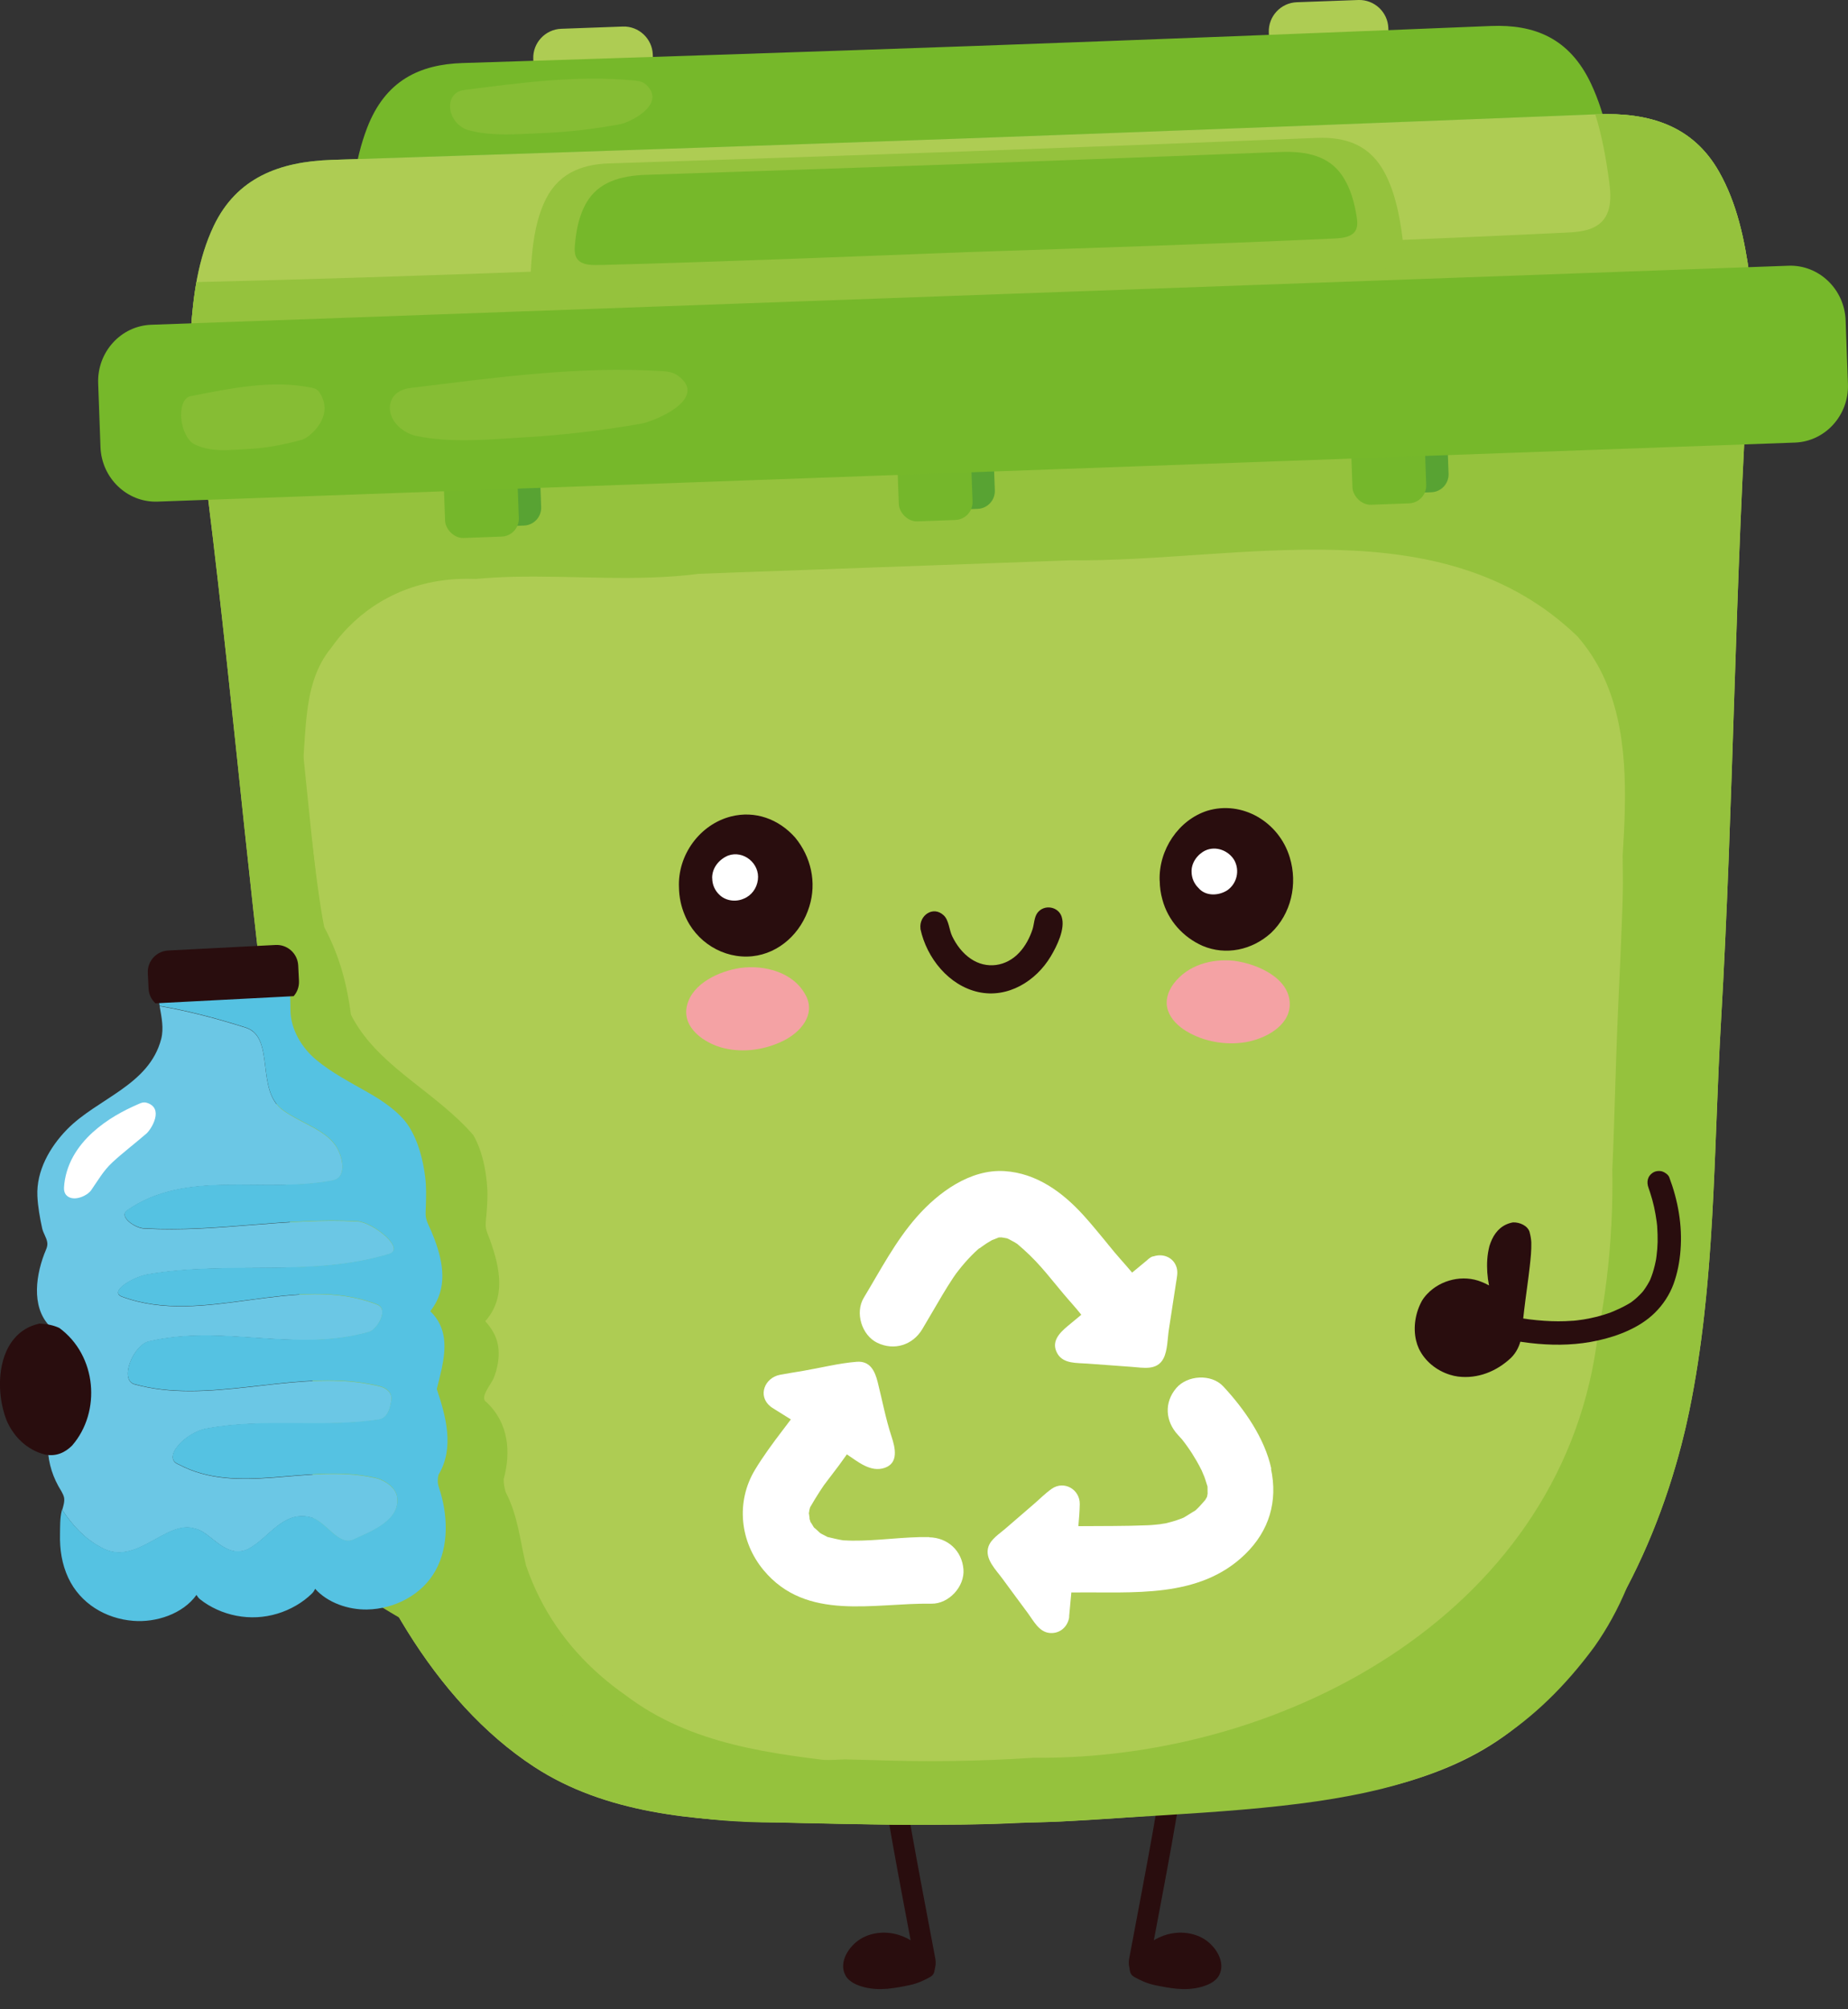 <?xml version="1.0" encoding="UTF-8"?>
<svg xmlns="http://www.w3.org/2000/svg" version="1.1" viewBox="0 0 2639.3 2868.9">
  <rect x="0" y="0" width="2639.3" height="2868.9" fill="#333333" stroke="none"/>
  <defs>
    <style>
      .cls-1 {
        fill: #111;
      }

      .cls-2 {
        fill: #290d0e;
      }

      .cls-3 {
        fill: #76b82a;
      }

      .cls-4 {
        fill: #75b72b;
      }

      .cls-5 {
        fill: #fff;
      }

      .cls-6 {
        fill: #58a333;
      }

      .cls-7 {
        fill: #69b42e;
      }

      .cls-8 {
        fill: none;
        stroke: #fff;
        stroke-miterlimit: 10;
      }

      .cls-9 {
        fill: #aecc53;
      }

      .cls-10 {
        fill: #55c2e2;
      }

      .cls-11 {
        fill: #6bc7e5;
      }

      .cls-12 {
        fill: #95c23d;
      }

      .cls-13 {
        fill: #67b439;
      }

      .cls-14 {
        fill: #5cb130;
      }

      .cls-15 {
        fill: #f4a2a4;
      }

      .cls-16 {
        opacity: .5;
      }

      .cls-17 {
        opacity: 0;
      }
    </style>
  </defs>
  <!-- Generator: Adobe Illustrator 28.7.0, SVG Export Plug-In . SVG Version: 1.2.0 Build 136)  -->
  <g>
    <g id="Ebene_1">
      <g id="_Ńëîé_1">
        <g>
          <g>
            <g class="cls-17">
              <path class="cls-1" d="M1048.3,2813.1c-4.8,37.5,56.2,43.4,79.6,48,83.2,16.5,167.7,3.2,250.7-7.6,9.4-1.9,18.8-3.7,28.2-5.3,86.7-14.2,171.6,10.8,258.1,13.6,71.9,2.4,144.1,1.1,215.8-8.8,11.4-1.6,31.1-3.2,38.4-18.2,7.3-15.1-.3-26.6-10.8-31.7-51.1-24.7-106.7-24.7-160-27.3-108.7-5.3-215.9,29.7-324.2,20.9-24.1-1.9-47.9-7.2-71.8-12.1-7.9-1.6-15.9-3.3-23.9-4.7-45.5-8.2-92-9.6-138-6.8-23.5,1.4-46.9,3.7-70.3,7-19.2,2.8-45.1,3.2-61.4,15.3-6.1,4.6-9.4,10.9-10.2,17.6h0Z"/>
            </g>
            <g>
              <path class="cls-2" d="M1681,2357c-.9,12.2-1.6,24.6-3.2,36.9v-.8c0,1.5,0,3.9-.3,5.7-1.4,14.5-3,28.9-4.7,43.3-3.5,29.2-7.6,58.2-12,87.1-8.9,57.5-19.3,114.4-30,171.2-6.1,32.2-12.2,64.3-18.2,96.5-2,10.6,2.5,23.3,10.2,25.8,7.7,2.5,15.9-3.3,18-14.6,21.4-115,44.8-229.5,59.3-346.8,2.1-17.2,4-34.4,5.7-51.7,1.7-17.3,3.2-34.6,4.5-52.2.8-11.1-7.3-21.9-14.6-21.6-8.6.4-13.8,9.3-14.6,21.3h0Z"/>
              <g>
                <path class="cls-2" d="M1625.9,2811.6c3.3,1.9,6.8,3.7,10.3,5.3s7.2,3,11,4.2c13.6,2.9,31.5,7,47.9,6.4,4.1-.1,8.1-.6,11.9-1.4,2.8-.6,5.8-1.3,8.9-2.4,3-1,6-2.4,8.6-4,8.6-4.5,8.6-14.5,5.1-22.4-5-8.6-10.7-15.7-19.3-19.9-2.3-1.2-4.6-2.1-7-2.9-21.4-7.1-46.4,0-62.9,17.4-1.4,1.4-2.9,2.9-4.2,4.5-1.6,4-5.9,6.2-7.6,10.2-1,1.6-1.8,3.2-2.6,4.9h0Z"/>
                <path class="cls-2" d="M1619.5,2822.4c9.3,5.3,19.3,9.7,29.8,11.9s21,4.2,31.7,5.2c11.1,1,22.2.5,33-2.2,10.1-2.6,21.9-7.3,27.1-17,10.2-19.1-5.4-42.1-21.7-52-16.7-10.2-38.6-11.4-56.9-4.9-10.7,3.8-20.4,9.6-28.7,17.4-1.7,1.6-3.3,3.3-4.9,5-1.3,1.4-2.6,2.8-3.6,4.4-.2.6-.6,1.2-.9,1.7,1-1.2,1-1.3.1-.2-4.1,3.9-7,8.6-9.4,13.6-2.8,5.9-1.8,13.8,4.5,17.1,5.6,2.9,14.1,1.8,17.1-4.5.8-1.7,1.7-3.3,2.6-4.9.3-.6,2.1-2.9.2-.8.4-.5.9-1,1.3-1.4,1.6-1.8,3.2-3.5,4.6-5.4,0,0,1.5-2.7.7-1.3-.6.6-.5.5.5-.6.6-.6,1.1-1.2,1.7-1.8,1.3-1.4,2.7-2.7,4.1-4,.6-.5,1.1-1,1.7-1.5,0,0,2.7-2.2,1.3-1.1-1.4,1.1,1.5-1.1,1.4-1,.8-.5,1.5-1,2.3-1.5,1.7-1.1,3.4-2.1,5.2-3,1-.5,1.9-.9,2.9-1.4-.4.2-2.2.9,0,0,1.7-.6,3.4-1.2,5.1-1.8,1.7-.5,3.4-.9,5.2-1.3.7-.1,1.4-.2,2.1-.4,1.5-.2,1.4-.2-.2,0,.7,0,1.4-.1,2.1-.2,3.1-.2,6.3-.2,9.5,0,.6,0,3.9.7.8,0,.7.1,1.4.2,2.1.4,2.1.4,4.1,1,6.1,1.6-.3-.1,3.5,1.3,2,.7-1.5-.6,2.2,1.1,1.9.9,1.6.8,3.1,1.7,4.6,2.7,1.9,1.3.4.3,0,0,.8.7,1.6,1.4,2.3,2.1.5.5,1,1,1.5,1.5.3.3,2.6,3.1,1.8,2-1.1-1.4,1,1.4,1,1.4.4.6.8,1.2,1.2,1.8.6.9,1.2,1.9,1.8,2.9,1.4,2.1.2.3,0-.3.3.8,1.6,3.6,1.2,4.5,0-.5-.1-1-.2-1.5,0,.6,0,1.2,0,1.8s0,.6,0,.9c-.1,1.4,0,1.2.1-.7-.1,0-.2,1.6-.5,1.7.2-.5.4-.9.6-1.4-.3.5-.6,1-.9,1.5,1.1-2.1.6-1.2.2-.5.4-.2.7-.5,1.1-.8-.6.4-1.1.7-1.7,1-.7.4-1.3.8-2,1.1-.2,0-3.7,1.7-1.4.7-2,.8-4.1,1.5-6.1,2-2.1.6-4.1,1-6.2,1.4,0,0-4.2.6-1.9.3-.9.1-1.8.2-2.7.2-4.7.3-9.5.2-14.2-.1-2.4-.2-4.7-.4-7.1-.7-2.4-.3,2.9.5-1.1-.2-1.3-.2-2.5-.4-3.8-.6-4.8-.8-9.6-1.8-14.5-2.8-4.4-.9-8.5-2.1-12.8-3.6-3.9-1.5,1,.5-1.2-.5-1.4-.6-2.8-1.2-4.1-1.9-2.3-1.1-4.6-2.3-6.8-3.6-5.7-3.2-13.9-1.5-17.1,4.5-3.1,5.9-1.6,13.6,4.5,17.1h0Z"/>
              </g>
            </g>
            <g>
              <path class="cls-2" d="M1267.5,2357.5c.5,7.3,1.1,14.5,1.7,21.8.3,3.4.6,6.9.9,10.3.1,1.5.3,3.1.4,4.6-.3-2.8.4,3.9.5,4.7,1.4,14.4,3,28.9,4.7,43.2,3.5,29.2,7.6,58.2,12,87.1,8.9,57.5,19.3,114.4,30,171.2,6.1,32.2,12.2,64.3,18.2,96.5,2,10.6-2.5,23.3-10.2,25.8-7.7,2.5-15.9-3.3-18-14.6-21.4-115-44.8-229.5-59.3-346.8-2.1-17.2-4-34.4-5.7-51.7s-3.2-34.6-4.5-51.9c-.8-11,7.2-21.5,14.6-21,8.6.6,13.8,9.3,14.7,21h0Z"/>
              <g>
                <path class="cls-2" d="M1322.7,2811.6c-3.3,1.9-6.8,3.7-10.3,5.3-3.6,1.6-7.2,3-11,4.2-13.6,2.9-31.5,7-47.9,6.4-4.1-.1-8.1-.6-11.9-1.4-2.8-.6-5.8-1.3-8.8-2.4-3-1-6-2.4-8.6-4-8.6-4.5-8.6-14.5-5.1-22.4,5-8.6,10.7-15.7,19.3-19.9,2.3-1.2,4.6-2.1,7-2.9,21.4-7.1,46.4,0,62.9,17.4,1.4,1.4,2.9,2.9,4.2,4.5,1.6,4,5.9,6.2,7.6,10.2,1,1.6,1.8,3.2,2.6,4.9h0Z"/>
                <path class="cls-2" d="M1329,2822.4c-9.3,5.3-19.3,9.7-29.8,11.9s-21,4.2-31.7,5.2c-11.1,1-22.2.5-33-2.2-10.1-2.6-21.9-7.3-27.1-17-10.2-19.1,5.4-42.1,21.7-52,16.7-10.2,38.6-11.4,56.8-4.9,10.7,3.8,20.4,9.6,28.7,17.4,1.7,1.6,3.3,3.3,4.9,5,1.3,1.4,2.6,2.8,3.6,4.4.2.6.6,1.2.9,1.7-1-1.2-1-1.3-.1-.2,4.1,3.9,7,8.6,9.4,13.6,2.8,5.9,1.8,13.8-4.5,17.1-5.6,2.9-14.1,1.8-17.1-4.5-.8-1.7-1.7-3.3-2.6-4.9-.3-.6-2.1-2.9-.2-.8-.4-.5-.9-1-1.3-1.4-1.6-1.8-3.2-3.5-4.6-5.4,0,0-1.5-2.7-.7-1.3.6.6.5.5-.5-.6-.6-.6-1.1-1.2-1.7-1.8-1.3-1.4-2.7-2.7-4.1-4-.6-.5-1.1-1-1.7-1.5,0,0-2.7-2.2-1.3-1.1,1.4,1.1-1.5-1.1-1.4-1-.8-.5-1.5-1-2.3-1.5-1.7-1.1-3.4-2.1-5.2-3-1-.5-1.9-.9-2.9-1.4.4.2,2.2.9,0,0-1.7-.6-3.4-1.2-5.1-1.8-1.7-.5-3.4-.9-5.2-1.3-.7-.1-1.4-.2-2.1-.4-1.5-.2-1.4-.2.2,0-.7,0-1.4-.1-2.1-.2-3.1-.2-6.3-.2-9.5,0-.6,0-3.9.7-.8,0-.7.1-1.4.2-2.1.4-2.1.4-4.1,1-6.1,1.6.3-.1-3.5,1.3-2,.7,1.5-.6-2.2,1.1-1.9.9-1.6.8-3.1,1.7-4.6,2.7-1.9,1.3-.4.3,0,0-.8.7-1.6,1.4-2.3,2.1-.5.5-1,1-1.5,1.5-.3.3-2.6,3.1-1.8,2,1.1-1.4-1,1.4-1,1.4-.4.6-.8,1.2-1.2,1.8-.6.9-1.2,1.9-1.8,2.9-1.4,2.1-.2.3,0-.3-.3.8-1.6,3.6-1.2,4.5,0-.5.1-1,.2-1.5,0,.6,0,1.2,0,1.8s0,.6,0,.9c.1,1.4,0,1.2-.1-.7.1,0,.2,1.6.5,1.7-.2-.5-.4-.9-.6-1.4.3.5.6,1,.9,1.5-1.1-2.1-.7-1.2-.2-.5-.4-.2-.7-.5-1.1-.8.6.4,1.1.7,1.7,1,.7.4,1.3.8,2,1.1.2,0,3.7,1.7,1.3.7,2,.8,4.1,1.5,6.1,2,2.1.6,4.2,1,6.2,1.4,0,0,4.2.6,1.9.3.9.1,1.8.2,2.7.2,4.7.3,9.5.2,14.2-.1,2.4-.2,4.7-.4,7.1-.7,2.4-.3-2.9.5,1.1-.2,1.3-.2,2.5-.4,3.8-.6,4.8-.8,9.6-1.8,14.5-2.8,4.4-.9,8.5-2.1,12.8-3.6,3.9-1.5-1,.5,1.2-.5,1.4-.6,2.8-1.2,4.1-1.9,2.3-1.1,4.6-2.3,6.8-3.6,5.7-3.2,13.9-1.5,17.1,4.5,3.1,5.9,1.6,13.6-4.5,17.1h0Z"/>
              </g>
            </g>
          </g>
          <g>
            <path class="cls-9" d="M889.5,37.9l-88,3.2c-22.7.8-40.7,20.1-39.9,42.8l5,137.8c.8,22.7,20.1,40.7,42.8,39.9l88-3.2c22.8-.8,40.7-20.1,39.9-42.8l-5-137.8c-.8-22.7-20.1-40.7-42.8-39.9Z"/>
            <path class="cls-9" d="M1940,0l-88,3.2c-22.7.8-40.7,20.1-39.9,42.8l5,137.8c.8,22.7,20.1,40.7,42.8,39.9l88-3.2c22.7-.8,40.7-20.1,39.9-42.8l-5-137.8c-.8-22.7-20.1-40.7-42.9-39.9h0Z"/>
          </g>
          <path class="cls-3" d="M2308.8,267.2c-6.1-50.7-15.1-102.1-36.4-147.5-30.9-65.8-81.6-85-142.8-82.6-244.4,10-489.5,19.5-734.3,28.4-244.9,8.7-489.9,16.8-734.5,24.5-61.2,1.9-110.4,24.7-136.5,92.6-18,46.8-23.2,98.7-25.7,149.7-1.2,25.3.7,52.8,23.8,63.2,11.1,5,23.2,4.8,35.1,4.5,2,0,4.1,0,6.1-.1,281-6.2,561.8-18.1,842.7-29.3,280.9-9,561.9-17.4,842.6-31.5,2,0,4.1-.2,6.1-.3,11.8-.6,23.9-1.3,34.6-7.1,22.3-12,22.2-39.6,19.2-64.7Z"/>
          <path class="cls-9" d="M1463.6,514.5c0-2.4-.2-4.8-.3-7.3-25,1.7-49.9,3.5-74.9,5.2-25,0-50,.1-75.1.2,0,2.4.2,4.8.3,7.3-344,24-688.1,48-1032.1,72.1,43.3,313.6,67.4,629.5,108.5,943.4,24,183.6,34.5,370.6,85.1,549.7,46,162.6,143.2,343.4,288.1,437.8,101.7,66.3,228.2,76.6,346.4,79.1,117.5,2.4,236.9,6.2,354.1.4,117.3-2.7,236.1-15,353.2-25.9,117.7-11,243.1-30.4,339.8-103.9,137.7-104.6,221.6-291.9,255.8-457.4,37.6-182.2,34.6-369.5,45.3-554.4,18.4-316,19.7-632.8,40.3-948.7-344.9.8-689.7,1.6-1034.6,2.4h0Z"/>
          <g>
            <path class="cls-7" d="M1436.6,510.7c8.9-.6,17.8-1.3,26.7-1.9,0-.5,0-1.1,0-1.6-16.8,1.2-33.5,2.3-50.3,3.5,7.9,0,15.7,0,23.6,0Z"/>
            <path class="cls-12" d="M1173.2,2599.6c-113.1-2.6-234.1-13.2-331.5-79.7-138.7-94.7-232-275.6-276.2-438.3-48.7-179.1-59-366.1-82.3-549.8-39.8-313.9-63.4-629.8-105.3-943.5,329-23.5,658.1-47,987.1-70.4,0-1.8-.1-3.7-.2-5.6-17.2,0-34.4,0-51.5.1,0,2.4.2,4.8.3,7.3-344,24-688.1,48-1032.1,72.1,43.3,313.6,67.4,629.5,108.5,943.4,24,183.6,34.5,370.6,85.1,549.7,46,162.6,143.2,343.4,288.1,437.8,101.7,66.3,228.2,76.6,346.4,79.1,115.8,2.4,233.4,6.1,348.9.6-94.8,2.4-190.8-.7-285.4-2.9h0Z"/>
            <path class="cls-7" d="M1518.3,2600.4c-2.1,0-4.2.1-6.3.2-6.8.3-13.5.6-20.3.9,8.9-.3,17.7-.7,26.6-1.1h0Z"/>
            <path class="cls-7" d="M1484.9,2601.7c1.2,0,2.3,0,3.5-.1-1.2,0-2.3,0-3.5.1Z"/>
          </g>
          <path class="cls-12" d="M319.5,803.6c9,17.7,16.3,35.9,22.3,54.6,6,18.7,10.9,37.7,15.1,56.9,10,80.9,55.5,154.2,53.6,238.3-2,13.1-24.4,15.2-40.4,16.7,21.8-8.5,53.5-14.6,57.6-40.8,13-69-.8-148.5,45.4-204.4,7.2-10.4,15.3-20.1,24.1-29.1,43.9-44.9,106-72.4,182.1-69.2,17.3-1.6,34.7-2.5,52.3-3,87.7-2.2,177.7,7.2,266.3-4.3,16.6-.6,33.5-1.3,50.7-1.9,137.1-4.9,282.5-10.2,426.2-15.4,18.3-.7,36.6-1.3,54.8-2,240.6,2.5,529.4-78.2,723.3,108.6,14.9,17.1,26.8,35.6,36.1,55,37.2,77.7,33.9,171,28.5,257.8.2,24,.4,48.1.6,72.3,4.7-17.2,8.9-34.4,12.9-51.5,5.4-32.2,12.9-62.2,20.3-92.3,35.9-126.9,82.6-247.8,102.1-375.4,2.4-13.2,4.8-26.4,7.3-39.5,5-26.3,10.4-52.4,16.7-78.4,3.9-21.6,7.2-42.3,10.1-63.1,2.8-20.4,5.3-41,7.4-61.6-21.2-.4-42.5-1-63.8-1.7-149.2-4.9-298.9-17.9-450-16.7-43.1,0-86.1,0-129.2.1-129.3.3-258.6.6-388,.9,0-2.4-.2-4.8-.3-7.3-25,1.7-49.9,3.5-74.9,5.2-25,0-50,.1-75.1.2,0,2.4.2,4.8.3,7.3-236.5,16.5-473,33-709.6,49.5-21.5,1.5-43,3-64.5,4.5-43.5,3.2-85.1,7.1-129,9-21.5,1.5-43,3-64.5,4.5-20.6-1-43.8,4.1-65.1,4.8,4.6,25,7.6,50,11.2,75.4,2.8,17.2,4.9,33.8,7.9,50.2,3,16.5,6.9,32.8,13.3,49.4,2.4,10.5,4.4,22.4,6.1,36.2h0Z"/>
          <path class="cls-12" d="M1463.6,514.5c0-2.4-.2-4.8-.3-7.3-3.5.2-7,.5-10.5.7,0,2.2.2,4.4.2,6.6,296.7.4,593.4.8,890.1,1.3-16.6,302.2-16.7,605.3-31.4,907.6-3,61.4-4.5,123.1-6.6,184.8-.7,20.6-1.4,41.1-2.4,61.5.9,51.7-1.7,104.2-8,156.2-3.2,26-7.3,52-12.4,77.7-45.4,391.4-439.9,609.9-806.5,606.1-38.8,2.5-77.3,4.1-115.2,4.6-37.9.6-75.3,0-111.7-1.2-14.1-.3-28.3-.7-42.4-1.1-40.1,2.1-80.5,1.7-120.8-1.4-20.1-1.6-40.2-3.8-60.1-6.8-36.5-3.4-72-10.2-106.1-20.1-17.1-5-33.9-10.7-50.3-17.2-18.7-6.1-36.3-13.4-52.8-21.7-172.9-98.8-246.8-305.1-286.7-491.9,6.7,177,30.9,368.5,155,501.3,12.3,13.5,25.6,26.3,39.9,38.5,11,8.3,22.4,16.1,34.1,23.5,35.1,22,73.1,39.5,114,51.5,18.9,6.3,38.1,11.6,57.6,16,58.5,13.3,119.3,18.8,179.3,18.4,19.6.4,39.2.9,58.9,1.3,24.6.5,49.2,1.1,73.9,1.4,24.7.4,49.3.7,74,.7,34.4-2.9,71.3-.7,106.5-2.3,35.1-1.5,67.9-.8,103.4-3.1,366.9-23.7,580.4-17.4,751-249.2,17.9-25.4,33.4-53.4,46.2-84.2,10.6-20.1,20.4-40.8,29.4-61.7,13.5-31.3,25.2-63.3,35.1-95.2s18.1-63.7,24.5-94.7c4.7-22.8,8.8-45.6,12.3-68.6,24.8-160.4,23.6-324,33-485.8,18.4-316,19.7-632.8,40.3-948.7-344.9.8-689.7,1.6-1034.6,2.4h0Z"/>
          <path class="cls-14" d="M777.9,551.2v2.1c181.2-13.3,362.4-26.7,543.5-40,0-2.3-.2-4.6-.2-6.9-3.6,0-7.3,0-10.9,0,0,2.5.2,5,.3,7.6-177.6,12.4-355.1,24.8-532.6,37.2h0Z"/>
          <path class="cls-13" d="M2498.6,392.9c-7.1-50.9-17.8-102.5-43.6-147.9-37.5-65.9-99.7-84.8-174.9-81.8-300.6,12-601.9,23.5-903,34.5-301.1,10.7-602.5,20.9-903.2,30.6-75.2,2.4-135.9,25.8-168.6,94.2-22.5,47.2-29.4,99.4-32.8,150.6-1.7,25.4.4,53,28.8,63.3,13.6,4.9,28.6,4.6,43.1,4.3,2.5,0,5-.1,7.5-.2,345.5-8.5,690.9-22.7,1036.3-36.3,345.5-11.3,691-22.1,1036.2-38.4,2.5-.1,5-.2,7.5-.4,14.5-.7,29.4-1.5,42.7-7.4,27.5-12.2,27.7-40,24.1-65.2h0Z"/>
          <path class="cls-9" d="M2498.6,392.9c-7.1-50.9-17.8-102.5-43.6-147.9-37.5-65.9-99.7-84.8-174.9-81.8-300.6,12-601.9,23.5-903,34.5-301.1,10.7-602.5,20.9-903.2,30.6-75.2,2.4-135.9,25.8-168.6,94.2-22.5,47.2-29.4,99.4-32.8,150.6-1.7,25.4.4,53,28.8,63.3,13.6,4.9,28.6,4.6,43.1,4.3,2.5,0,5-.1,7.5-.2,345.5-8.5,690.9-22.7,1036.3-36.3,345.5-11.3,691-22.1,1036.2-38.4,2.5-.1,5-.2,7.5-.4,14.5-.7,29.4-1.5,42.7-7.4,27.5-12.2,27.7-40,24.1-65.2h0Z"/>
          <path class="cls-12" d="M2498.6,392.9c-7.1-50.9-17.8-102.5-43.6-147.9-37.5-65.9-99.7-84.8-174.9-81.8-.6,0-1.2,0-1.8,0,9.9,31.3,15.6,64.1,20,96.6,3.4,25.2,3.3,52.9-22.6,65.1-12.5,5.8-26.5,6.6-40.2,7.3-2.4.1-4.7.2-7.1.3-325.6,15.7-651.5,25.7-977.4,36.3-323.4,12.8-646.9,26.2-970.4,34-4.2,23.2-6.5,46.8-8,70.2-1.7,25.4.4,53,28.8,63.3,13.6,4.9,28.6,4.6,43.1,4.3,2.5,0,5-.1,7.5-.2,345.5-8.5,690.9-22.7,1036.3-36.3,345.5-11.3,691-22.1,1036.2-38.4,2.5-.1,5-.2,7.5-.4,14.5-.7,29.4-1.5,42.7-7.4,27.5-12.2,27.7-40,24.1-65.2h0Z"/>
          <g>
            <path class="cls-5" d="M1815.7,2097.2c-9.4-43.8-38.7-85.6-68.7-117.8-17-18.2-51.2-16.1-67,2.4-17.7,20.7-15.7,47.6,2.4,67,.1.1,5.5,6.2,5.8,6.4,2.5,3.2,5,6.4,7.3,9.7,4.9,6.8,9.4,13.9,13.6,21.2,2.5,4.4,4.9,8.9,7.2,13.5.7,1.3,5.8,14.7,2,3.9,2.1,6.1,4.3,12.1,6.1,18.4,0,.3.2.6.2.8,0,.5,0,1,0,1.6,0,2.8.1,5.5.1,8.3-.1.7-.2,1.6-.5,2.8-.1.7-.3,1.3-.4,1.9-1.9,3.3-3.9,5.8-.9,2.4,0,0,.1-.7.8-2-.3,1.1-.6,1.8-.7,2,.3-.3.6-.7,1-1.1-.3.4-.7.8-1,1.1,0,0,0,0,0,0-2.2,2.5-4.4,5.1-6.7,7.6-2.2,2.5-4.5,5-6.9,7.3-.7.7-1.4,1.3-2.1,1.9-.2.2-.4.3-.7.5-5.5,3.1-10.7,6.8-16.3,9.9-.9.4-2.4,1-4,1.6-3.8,1.4-7.6,2.7-11.4,3.8-3.2.9-6.5,1.8-9.7,2.6-1.9.4-14.4,1.9-3.4.8-7.4.7-14.7,1.7-22.1,2-33.2,1.4-66.4,1-99.6,1.3,1-10.5,1.8-21,2-31.4.4-21-22.4-34.3-40.1-21.9-9.1,6.4-17.2,14.7-25.6,21.9-13.6,11.7-27.2,23.5-40.8,35.2-8.3,7.2-20.3,14.6-23.9,25.5-5.8,17.4,10.7,32.9,20,45.7,12.1,16.6,24.4,33.1,36.6,49.6,7.8,10.6,15.4,25.9,29.9,27.8,14,1.8,25.6-7.2,28.5-20.7.3-1.2.4-2.4.3-3.6h0c1-11.2,2.1-22.3,3.1-33.5,1,0,2,.1,3,.1,84.4-1.2,179.4,9.5,245.3-54.7,34.3-33.4,46.8-75.4,36.8-122.1h0ZM1724.9,2132.2c0-1.4.2-1.5,0,0h0Z"/>
            <path class="cls-5" d="M1723.1,2139.7s0,0,0,0h0s0,0,0,0c0,0,0,0,0,0h0Z"/>
            <path class="cls-5" d="M1327,2194.6c-36.8-.6-73.1,5.5-109.8,5.1-3.8,0-7.5-.3-11.2-.4-.4,0-.8,0-1.2,0-.3,0-.5,0-.8-.1-7.2-1.1-14-2.9-21.1-4.5-.4,0-.7-.1-1-.2-.2-.1-.4-.3-.7-.4-2.6-1.4-5.2-2.7-7.9-4.1-.8-.4-1.5-.9-2.3-1.4-2.5-2.5-5.3-5.1-8-7.3-.2-.2-.4-.3-.5-.4-.2-.3-.3-.6-.6-.9-1.3-2-4.5-7.9-4.1-6.2-1.1-3.1-1.8-6.1-2.8-9.3,2.8,9.4.4-1.5.2-4.1,0,0,0-.2,0-.2.2-.2.4-1.2.7-4,.3-1.3.7-2.6,1-3.8.2-.4.3-.8.6-1.2,4.3-7.5,8.8-14.8,13.5-22.1,1.8-2.7,3.6-5.4,5.4-8.1,1.1-1.4,4.5-6,5.1-6.8,5.6-7.3,11.2-14.6,16.7-22,3.8-5.2,7.6-10.4,11.3-15.7,16.1,10.7,34,26.1,54.1,19.2,20.3-7,14.8-29.2,9.7-44.6-8.3-25.2-13.3-52-19.8-77.8-3.9-15.6-10.7-30.5-29.9-29-25.5,2-51.5,8.7-76.8,13-11,1.9-22,3.5-32.9,5.6-21.6,4.2-32.4,29.8-13.6,45.2.4.4.9.7,1.4,1,.4.4.9.7,1.4,1,8.8,5.5,17.6,11,26.4,16.5-.7,1-1.4,2-2.2,2.9-3.2,4.3-6.5,8.6-9.7,12.8-13.8,18.1-27.4,36.5-39.2,56-27.8,46-21.7,102.9,12.2,143.6,61.3,73.7,157.1,46.5,239.7,47.8,24.8.4,47.7-24.5,45.7-49.1-2.2-26.7-22.5-45.2-49.1-45.7h0Z"/>
            <path class="cls-5" d="M1399,1782.3c3.4-2.4,6.7-4.9,10.1-7.1.7-.4,4.9-2.9,7.7-4.6,1.9-.6,7.9-3.1,8.7-3.4.3-.1.6-.3.9-.4.3,0,.6,0,1,0,1,0,2,0,2.9-.1,2.3.5,6.1.9,7.2,1.2.6.2,1.2.4,1.8.6.3.1.7.3,1.1.5,2.7,1.6,5.6,2.9,8.4,4.5,1.4.8,2.7,1.7,4,2.5,12.4,10.4,23.8,21.4,34.5,33.6,2.4,2.7,4.7,5.4,7,8.1,1.1,1.2,2.1,2.5,3.1,3.7.1.2.2.3.4.5,6.9,8.4,13.8,16.8,20.8,25.1,10.2,12.1,18.1,20.4,25.7,30.2-6.4,5.3-12.9,10.7-19.3,16-12.2,10.1-24.8,23.1-14.4,40.1,8.7,14.1,27.6,12.5,42.1,13.6,21.4,1.6,42.7,3.2,64.1,4.7,15.9,1.2,35.8,5.6,44.9-12.1,6-11.7,5.7-28.8,7.7-41.4,3.4-22.4,6.9-44.7,10.3-67.1,1.1-7,2.8-14.2.8-21.1-4.4-14.8-19.4-20.5-32.7-16.2-2.1.2-4.2,1.1-6.3,2.9-1.2.8-2.3,1.6-3.1,2.6-7.2,5.9-14.4,11.9-21.5,17.8-11.1-13.3-23-25.8-33.7-39.5,8.2,10.5-1.4-1.8-3.1-3.8-4.8-5.8-9.6-11.6-14.4-17.4-6.1-7.3-12.2-14.5-18.6-21.5-29.9-32.8-66.8-59.8-112.4-62.7-49.1-3.1-94.5,30.3-125.4,65.4-30.6,34.8-51.9,76.1-75.7,115.5-12.8,21.3-2.9,53.4,19.3,64.2,24.1,11.6,50.5,3.4,64.2-19.3,9.8-16.3,19.2-32.9,29-49.3,4.9-8.2,9.9-16.2,15.2-24.2,1.2-1.8,2.4-3.5,3.6-5.2.3-.4.7-.9,1.1-1.5,2.5-3.2,4.9-6.4,7.5-9.5,6-7.3,12.4-14.2,19.2-20.7,1.4-1.4,2.9-2.7,4.4-4,.5-.4,1.1-.8,1.8-1.4h0Z"/>
          </g>
          <g>
            <rect class="cls-6" x="665.5" y="615.8" width="105.4" height="136.1" rx="25.5" ry="25.5" transform="translate(-24.1 26.3) rotate(-2.1)"/>
            <rect class="cls-6" x="1313.5" y="592.5" width="105.4" height="136.1" rx="25.5" ry="25.5" transform="translate(-22.9 49.5) rotate(-2.1)"/>
            <rect class="cls-6" x="1961.5" y="569.2" width="105.4" height="136.1" rx="25.5" ry="25.5" transform="translate(-21.6 72.8) rotate(-2.1)"/>
          </g>
          <g>
            <rect class="cls-4" x="633.6" y="631.6" width="105.4" height="136.1" rx="25.5" ry="25.5" transform="translate(-24.7 25.1) rotate(-2.1)"/>
            <rect class="cls-4" x="1281.6" y="608.3" width="105.4" height="136.1" rx="25.5" ry="25.5" transform="translate(-23.4 48.4) rotate(-2.1)"/>
            <rect class="cls-4" x="1929.6" y="585" width="105.4" height="136.1" rx="25.5" ry="25.5" transform="translate(-22.2 71.7) rotate(-2.1)"/>
          </g>
          <path class="cls-3" d="M2554.5,379.4L215.8,463.7c-43.2,1.6-77.2,39.1-75.6,83.5l3.3,91.1c1.6,44.4,38.2,79.4,81.4,77.9l2338.7-84.3c43.2-1.6,77.2-39.1,75.6-83.5l-3.3-91.1c-1.6-44.4-38.2-79.4-81.4-77.9h0Z"/>
          <path class="cls-2" d="M969.7,1267.1c-2.1-46.5,29.9-90.1,74.4-101.4,34.2-8.6,67.9,3.5,91.5,30.1,22.7,27.5,31,64.1,20.3,98.4-11.5,37.8-42.8,67-81.4,71.1-41.2,4.2-81-20.4-96.7-59.2-5-11.9-7.9-25.1-8.1-39h0Z"/>
          <path class="cls-5" d="M1017.1,1253.9c-.3-14.8,9.9-26.9,22.7-32.3,22.2-8.1,45.7,11.4,42.6,34.6-1.5,12-9.1,22.5-20.2,26.9-11.9,5.3-26.6,3-35.4-6.2-5.9-5.8-9.6-13.9-9.6-23h0Z"/>
          <path class="cls-2" d="M1656.2,1257.5c-1.6-44.1,26.9-86.7,68-99.9,49.6-15.1,102.4,15.6,117.8,66.5,11.7,38.4,2,80.7-26.8,108-27.1,24.6-64.8,32.3-97.6,18.4-27.7-12.2-49.5-36.1-57.5-66.2-2.4-8.5-3.7-17.5-3.8-26.9h0Z"/>
          <path class="cls-5" d="M1701.8,1245c-.6-13.2,8.6-25.4,19.7-30.7,15.4-7.1,33.5.4,41.4,14,7.9,14.5,3.9,33.4-10.5,43.1-12.8,7.9-30.8,8.2-40.8-3.6-5.9-5.8-9.7-13.8-9.8-22.8h0Z"/>
          <path class="cls-15" d="M1150.9,1421.5c-16.9-33.3-59.1-44.2-93.3-39.5-.2,0-.4,0-.5.1-.2,0-.3,0-.5,0-29.1,4.6-67.2,21.4-75.3,53-8.3,32.3,25.2,54.8,52.4,61.4,28.5,6.9,59.4,2.3,85.5-10.7,23.9-12,45.9-36.6,31.8-64.3h0Z"/>
          <path class="cls-15" d="M1763.5,1371.9c-.2,0-.4,0-.5,0-.2,0-.4,0-.5-.1-32.2-3.4-66.6,6.1-86.6,33.1-8.1,10.9-12.3,24.6-7.8,37.9,4.4,12.8,14.8,22.5,26.1,29.4,24.6,15,55.8,20.4,84.1,15.9,26.8-4.3,63.2-22.2,63.7-53.7.6-38.1-47-58.3-78.4-62.4h0Z"/>
          <g class="cls-16">
            <path class="cls-12" d="M270.1,627.9c-15.7-19.5-15.5-58.7,2-62.2,28.7-5.7,57.5-11.5,86.3-14.6,14.4-1.6,28.9-2.4,43.4-2.2,14.5.3,28.9,1.8,43.5,4.7,3.9.8,8,1.9,11.4,7.3,22,34.3-15.5,64.1-24.9,66.8-26,7.3-52.1,12.2-78.3,13.4-24.5,1.2-51.9,5.3-76.5-7.1-2-1-4.4-3.1-6.8-6.1h0Z"/>
          </g>
          <g class="cls-16">
            <path class="cls-12" d="M579.3,616.4c-32.1-18.7-29.8-58,6.4-62.4,118.9-14.5,238.1-31.5,358.9-24.2,8.1.5,16.6,1.4,23.6,6.5,44.9,32.9-33.3,65.3-52.9,68.7-53.9,9.4-108.2,16-162.9,19.2-51,3-108.3,9-159.2-2.1-4.2-.9-9.1-2.9-13.9-5.7h0Z"/>
          </g>
          <g class="cls-16">
            <path class="cls-12" d="M658,180.5c-21.7-16-20.3-48.7,4.4-51.9,81.1-10.5,162.2-21.5,244.1-13.6,5.5.5,11.2,1.4,16,5.7,30.5,28-22.7,53.9-36.1,56.5-36.7,6.9-73.8,11.3-110.9,12.8-34.7,1.4-73.5,5.3-108-4.6-2.8-.8-6.1-2.5-9.4-5h0Z"/>
          </g>
          <path class="cls-8" d="M609.7,213.3"/>
          <path class="cls-12" d="M2003.1,340.3c-4.1-31.7-10.2-63.8-24.7-92.1-21.1-41.1-56-53-98-51.3-168.1,6.8-336.6,13.3-505,19.4-168.4,6-336.9,11.6-505.1,17-42.1,1.3-76,15.7-94.1,58.2-12.5,29.3-16.2,61.8-18,93.7-.9,15.8.3,33,16.2,39.4,7.6,3.1,16,2.9,24.1,2.8,1.4,0,2.8,0,4.2,0,193.2-4.5,386.4-12.6,579.5-20.2,193.2-6.3,386.4-12.2,579.5-21.6,1.4,0,2.8-.1,4.2-.2,8.1-.4,16.5-.9,23.8-4.5,15.4-7.6,15.4-24.8,13.4-40.5h0Z"/>
          <path class="cls-3" d="M1937.8,310.6c-3.4-20.9-8.6-42-21.4-60.6-18.6-26.9-49.7-34.5-87.5-33-150.8,5.9-302,11.6-453,17.1-151.1,5.4-302.2,10.6-453.1,15.5-37.8,1.2-68.3,11-84.9,39.2-11.4,19.4-15.1,40.9-16.9,62-.9,10.4,0,21.8,14.2,25.9,6.8,2,14.3,1.8,21.6,1.6,1.3,0,2.5,0,3.8,0,173.3-4.6,346.6-11.6,519.8-18.3,173.3-5.8,346.6-11.3,519.8-19.2,1.3,0,2.5-.1,3.8-.2,7.3-.3,14.8-.7,21.4-3.2,13.9-5.1,14-16.5,12.3-26.8h0Z"/>
          <path class="cls-2" d="M1516.3,1309c-4.8-14.9-25.1-18.2-34.6-5.7-4.7,6.2-4.7,16.1-7,23.4-4,12.2-10.2,24-19,33.4-18.4,19.9-46.7,24.3-69.4,8.7-11.6-7.9-20.4-19.6-26.4-32.1-4.4-9.1-4.6-22.8-12.1-29.8-15.1-14.2-35.4.2-33.2,18.8,0,0,0,.1,0,.2,0,.2,0,.4,0,.6,8.9,41.2,40.4,80.7,82.9,90,41.9,9.1,82-15.6,103.1-50.9,8.6-14.3,21.2-39.4,15.7-56.5h0Z"/>
          <path class="cls-12" d="M700.2,1771.3c-1.8-5-4.2-10-5.6-15.2-1.8-6.7-.6-13.4,0-20.2,1.1-13.7,2.2-27.1,1.2-40.9-1.3-18.7-4.7-38.8-11.6-56.9-2.3-6-5-11.9-8.2-17.4-51.4-59.3-127-93.7-167.2-158.4-2.7-4.3-5.2-8.8-7.5-13.4-6-44-15.7-82.6-38.3-125.4-.9-4.7-1.8-9.3-2.6-14-6.4-37.2-10.6-74.4-15.4-112.1-.7-5.1-1.4-10.2-2.2-15.2-1.6-10.2-3.3-20.6-5.5-31.3-7.2,16.9-10.8,35.6-14.3,54.2-1.2,6.2-2.3,12.4-3.6,18.6-7.8,36.6-11,68.7-8.1,105.6,0,3.9.2,7.8.6,11.7,12.5,38.2,22.2,73.6,27.5,116.2,1,4.4,2,8.9,2.9,13.4,2.6,13.5,4.1,27.3,4,41.7,0,10.6,0,21.6,0,32.9v613.4c.6,5.4.8,10.7,1.2,15.9-3.7,8.6,2.7,15,2.7,24.6,0,8,3.2,13.7,7.2,18.9s8.8,10.1,12.2,16.6c11.7,15.3,25.2,27.4,39.9,37.6,4.9,3.4,9.9,6.6,15,9.7,44.2,27.7,89.5,53.2,135.1,78.1,15.2,8.3,30.5,16.5,45.8,24.7,50.3,17,85.6,58.8,133.9,90.9,19.3,12.9,39.4,20.9,59.9,26.1,20.5,5.2,41.5,7.6,62.5,9.2-22.6-6.4-46.1-.8-68.6,2.4-22.5,3.2-44.2,4-63.5-12.1,9.7,6.4,22.5,9.6,35.4,12.9,16.1,1.6,31.3,0,46.2-2,101.7-7.6,201.3,18.1,304.2,5.2-112.5-12.9-228.3-25.7-321.8-96.8-12.8-8.9-25.1-18.5-36.8-28.8-46.7-41-83.8-92.7-105.6-156.8-4.3-18-7.2-35.8-11.2-53.3-4-17.5-9.2-34.7-17.8-51.3-1.9-6.2-3-12.4-2.8-18.7,10.5-38,7.3-79.8-24.8-109.8-5.1-3-3.3-9.6.2-16.3s8.5-13.6,10-17.2c4.3-10.4,6.9-21.5,7.4-32.7.8-20.3-6.5-35.2-19.1-49.2,29.5-33.5,21.3-75.3,7-115.2h0Z"/>
          <g>
            <path class="cls-11" d="M143.5,2208.9c50.8,30.2,93.7-40.4,135.5-26.1,22.1,4.3,43.3,44.3,75.4,29,29.3-15.2,49.2-54.6,88-45.6,22.1,4.3,40.5,41.7,61.9,32.4,26.7-12.3,69.7-28.2,62.4-63.4-3.4-13.5-20.4-23.6-34.2-25.6-94.1-19.8-193,26.4-277.4-18.6-25.1-9.6,11.3-47.1,41.2-51.4,81.3-15.1,164.2-.2,245.7-12.7,4.7-.9,8.3-4,11-8.2s4.2-9.4,5-14.5c4.9-17.3-8-23.7-22.1-26.2-5.9-1.3-11.8-2.4-17.8-3.3-107-15.9-221.3,30.9-326.3,1.8-22.3-7.1-.2-57.5,21.5-61.3,105.5-24.6,208.9,16.6,314.1-13.4,10.8-3.3,28.5-31.6,11.7-38.9-117.3-46-247.5,31.9-364.7-11.3-19.5-7.2,15-28.1,36.7-32,116.7-19.7,232.9,4.4,343.4-28.6,27-6.9-21.5-45.4-43.5-47-101.6-5.7-201.8,15.9-303.3,10.2-13.7.7-39.2-17.1-26-26,84.6-59.1,193.1-23.6,293.4-42.5,19-3.7,15-28.1,8.8-41.5-12.5-29.5-51.2-38.4-79.7-58.9-39.8-28.1-10.8-103.5-52.6-117.7-39.4-12.5-81.2-23.8-123.6-31,2.7,15.7,6.2,31.5,2.2,46.9-17.3,66.2-91.1,84.7-134.5,129.1-24.5,25.1-44,59.2-42.3,95.2.7,15.1,3.6,31.1,6.8,45.9,1.5,6.8,5.9,12.7,7.2,19.5,1.2,6.5-2,11.4-4.3,17.5-13.3,35.4-18.3,82.1,13.4,107.7-9,11.6-14.3,23.9-13.9,39.7.2,9.6,2.5,19.2,5.5,28.3,1.7,5.2,3.7,10.3,5.8,15.3,2,4.7,7.6,12.6,7.3,18-.1,2.5-2.9,6.8-3.7,9.4-1.6,5.2-3,10.5-4.3,15.8-2.8,11.6-4.6,23.6-4.9,35.6-.6,21.7,4.6,42.2,15,61.2,2.6,4.8,7,10.8,8.2,16.4,1.1,5.6-1,12.1-2.6,17.7,14,21.3,31.8,41,54.8,53.2h0Z"/>
            <path class="cls-10" d="M615.6,1757.1c-2.1-4.9-4.7-9.8-6.3-14.9-2.2-6.6-1.3-13.4-1.1-20.2.4-13.8.8-27.2-.9-40.9-3-24.8-9.9-51.9-23.6-73.2-13-20.2-38-36.7-58.6-48.4-25.1-14.3-51.3-27.8-73.6-46.4-20.6-17.2-36.3-43.2-36.7-70.7-.2-16.6-.1-34.2-5.2-50.2-3.7-11.9-10.9-22.2-22.7-27-19.2-7.7-40.2,2-59.7,1.8-13.4-.1-26.9,0-40.3,1.8-10.3,1.3-20.8,1.3-31,2.8-20.5,2.9-29,18.6-30.2,37.9-.5,8.9.8,17.8,2.3,26.7,42.5,7.1,84.2,18.5,123.6,31,41.8,14.3,12.8,89.7,52.6,117.7,28.4,20.4,67.2,29.4,79.7,58.9,6.2,13.4,10.2,37.8-8.8,41.5-100.3,18.9-208.9-16.6-293.5,42.5-13.2,8.9,12.3,26.7,26,26,101.6,5.7,201.8-15.9,303.3-10.2,22,1.6,70.5,40.2,43.5,47-110.5,33.1-226.8,8.9-343.4,28.6-21.7,3.9-56.2,24.8-36.7,32,117.2,43.2,247.3-34.6,364.7,11.3,16.8,7.4-.9,35.6-11.7,38.9-105.2,30.1-208.6-11.1-314.1,13.4-21.7,3.9-43.7,54.3-21.5,61.3,105,29.1,219.3-17.7,326.3-1.8,5.9.9,11.9,2,17.8,3.3,14.2,2.5,27,8.9,22.1,26.2-.8,5.2-2.4,10.4-5,14.5s-6.2,7.2-11,8.2c-81.5,12.4-164.4-2.5-245.7,12.7-29.9,4.3-66.3,41.7-41.2,51.4,84.4,44.9,183.3-1.2,277.4,18.6,13.8,2,30.7,12.1,34.2,25.6,7.3,35.2-35.7,51.1-62.4,63.4-21.4,9.3-39.8-28.1-61.9-32.4-38.8-8.9-58.7,30.4-88,45.6-32.1,15.3-53.3-24.6-75.4-29-41.8-14.3-84.7,56.4-135.5,26.1-22.9-12.2-40.8-31.9-54.8-53.2-.2.5-.3,1.1-.4,1.6-2.7,10.7-2.3,22.5-2.5,33.5-.5,21.7,2.6,42.8,11.9,62.6,17.1,36.4,53.2,58.1,92.8,61.2,32.5,2.6,70.7-9.8,90.2-37,1.3,2.2,2.9,4.4,5.1,6.2,7.3,5.9,15.7,10.8,24.2,14.7,17.9,8.1,37.6,11.9,57.2,10.9,19.6-1,38.8-6.8,55.8-16.7,8.1-4.7,15.9-10.5,22.6-17.1,2.1-2.1,3.5-4.3,4.5-6.8,18.1,20.2,47.7,30.1,74.3,29.6,39.1-.7,78.5-20.9,97.7-55.6,19.8-35.6,17.5-81.4,4.8-118.8-1.1-3.4-1.6-6.5-1.6-9.4s.4-5.8,1.1-8.6c23.2-38.8,10.3-83.8-2.5-122.4,2.4-9.6,5-19.5,7.1-29.3,6.2-29.5,7.5-58.7-16.4-81.8,3.5-4.4,6.3-8.9,8.7-13.4,16.4-31.9,6.7-67.8-7.7-102h0Z"/>
            <path class="cls-2" d="M393.6,1349.2l-153.4,7.9c-16.9.9-30,15.4-29.1,32.3l1.1,22.2c.4,8.3,4.1,15.6,9.8,20.9l197.4-10.2c5.1-5.8,8-13.5,7.6-21.8l-1.1-22.2c-.9-16.9-15.4-30-32.3-29.1h0Z"/>
          </g>
          <path class="cls-2" d="M55.8,1889.9c-59,13.3-65.4,90.5-46.1,138.7,9.7,22.5,28.9,41.8,54.7,48.2,16.1,3.2,28.9-3.2,38.6-12.9,41.8-48.2,35.4-128.6-18.3-167.9-7.8-3.6-17.3-5.9-28.9-6.2h0Z"/>
          <path class="cls-5" d="M125.9,1703.8c-6.2,4.6-14.4,7.8-21.7,7.1-3.6-.4-6.8-1.7-9.2-4.2-2.5-2.5-3.8-6.2-3.6-10.9.8-15.3,5.5-30.9,13-44.4,7.5-13.5,17.3-24.9,27.8-34.5,21.1-19.1,44.3-31.4,66.8-41.1,3-1.3,6.2-2.5,10.2-1.4,12.6,3.6,14.8,12.9,12.3,22.5-2.4,9.6-9.2,18.8-12.3,21.5-17.4,15-34.6,28.1-48.7,41.2-6.6,6.1-12.2,13.1-16.8,19.8-2.4,3.4-4.6,6.7-6.8,10-1.9,2.8-4.1,6.1-7,10.4-.9,1.2-2.3,2.5-4.1,4h0Z"/>
          <g>
            <path class="cls-2" d="M2184.7,1759.5c-1.3-4.8-4.9-8.4-9.3-10.8-4.4-2.4-9.8-3.6-14.6-3.4-14.6,2.6-24.1,11.9-29.9,24.1-1.4,3.1-2.7,6.3-3.7,9.6-.8,3.2-1.5,6.4-2,9.6-.5,3.2-.9,6.5-1.1,9.7-.8,12.4.1,25,2.5,37-3.5-2-7.1-3.7-10.8-5.1-26.1-10.7-58.1-3.2-77.4,17.2-2.8,2.9-5.3,6.1-7.4,9.5-9.5,16.9-13.1,38.3-8.5,57.3.9,3.8,2.2,7.5,3.8,11.1,8.6,18.2,25.4,31.6,44.4,37.5,3.8,1.2,7.7,2.1,11.6,2.6,27.9,3.5,55-7.1,75.9-26.9,15.5-15.6,16.4-36.2,17.3-56.5.4-4.1.9-8.2,1.4-12.3,2.4-20.5,5.6-40.9,7.9-61.6,1.3-11.8,2.5-22.8,2.2-34.5-.3-4.7-1.1-9.5-2.4-14.2h0Z"/>
            <path class="cls-2" d="M2111.1,1902.4c55.2,15.4,114.5,24.1,171.1,11.5,28.9-6.4,59.8-18.4,81.2-39.5,11.8-11.6,21.2-25.9,26.9-41.6,5.5-15.3,8.6-31.6,9.8-47.8,2.8-35.5-3.6-71.1-16.1-104.2-1.4-3.6-6.1-6.9-9.6-8.1-3.9-1.3-9.2-1-12.9,1.1-8.6,5-10.3,13.7-7,22.4-1.5-4,.3.7.6,1.8.6,1.6,1.1,3.2,1.6,4.8,1.1,3.4,2.1,6.9,3.1,10.3,1.9,6.8,3.4,13.7,4.6,20.7.6,3.4,1.1,6.8,1.6,10.2.2,1.7.4,3.4.6,5.2,0,.6.4,2.1.3,2.6,0-.6-.1-1.2-.2-1.9,0,.6.1,1.3.1,1.9.5,7.1.7,14.2.6,21.4-.2,6.9-.7,13.7-1.6,20.5-.2,1.7-.5,3.4-.7,5-.5,3.4,0-.5.1-.6-.2.1-.4,2.1-.5,2.5-.8,4-1.8,8.1-2.9,12-.9,3.4-2,6.7-3.2,9.9-.6,1.7-1.3,3.4-2,5.1-.9,2.2,1.3-2.5.2-.4-.5.9-1,1.9-1.5,2.9-1.6,2.9-3.3,5.8-5.2,8.6-.9,1.4-1.9,2.7-2.8,4-.5.6-1,1.3-1.5,1.9-1.9,2.5,1.5-1.6,0,0-4.8,5.3-9.9,10.1-15.7,14.4-.6.5-2.2,2,.3-.2-.6.5-1.5,1-2.1,1.4-1.4.9-2.8,1.7-4.3,2.5-3,1.7-6.1,3.3-9.2,4.8-2.7,1.3-5.5,2.6-8.3,3.8-1.5.6-3,1.3-4.5,1.9s-1.5.6-2.2.9c-3.8,1.5,3.4-1.2-.5.2-6,2.1-12.1,4-18.3,5.6-6.4,1.6-12.8,2.9-19.3,4-3.1.5-6.3.9-9.5,1.3-1.6.2-3.2.4-4.8.5-.6,0-3.2.3-.8,0,2.7-.2-.8,0-1.4.1-13.2,1-26.5.9-39.7,0-7.3-.5-14.5-1.2-21.7-2.1-3.8-.5-7.6-1-11.4-1.6-1.8-.3-3.6-.6-5.4-.9-.8-.1-1.6-.3-2.4-.4-4.1-.7,3.8.7-.4,0-14.6-2.8-29-6.2-43.2-10.2-8.4-2.3-18.5,1.8-20.9,10.7-2.3,8.4,1.7,18.4,10.7,20.9h0Z"/>
          </g>
        </g>
      </g>
    </g>
  </g>
</svg>